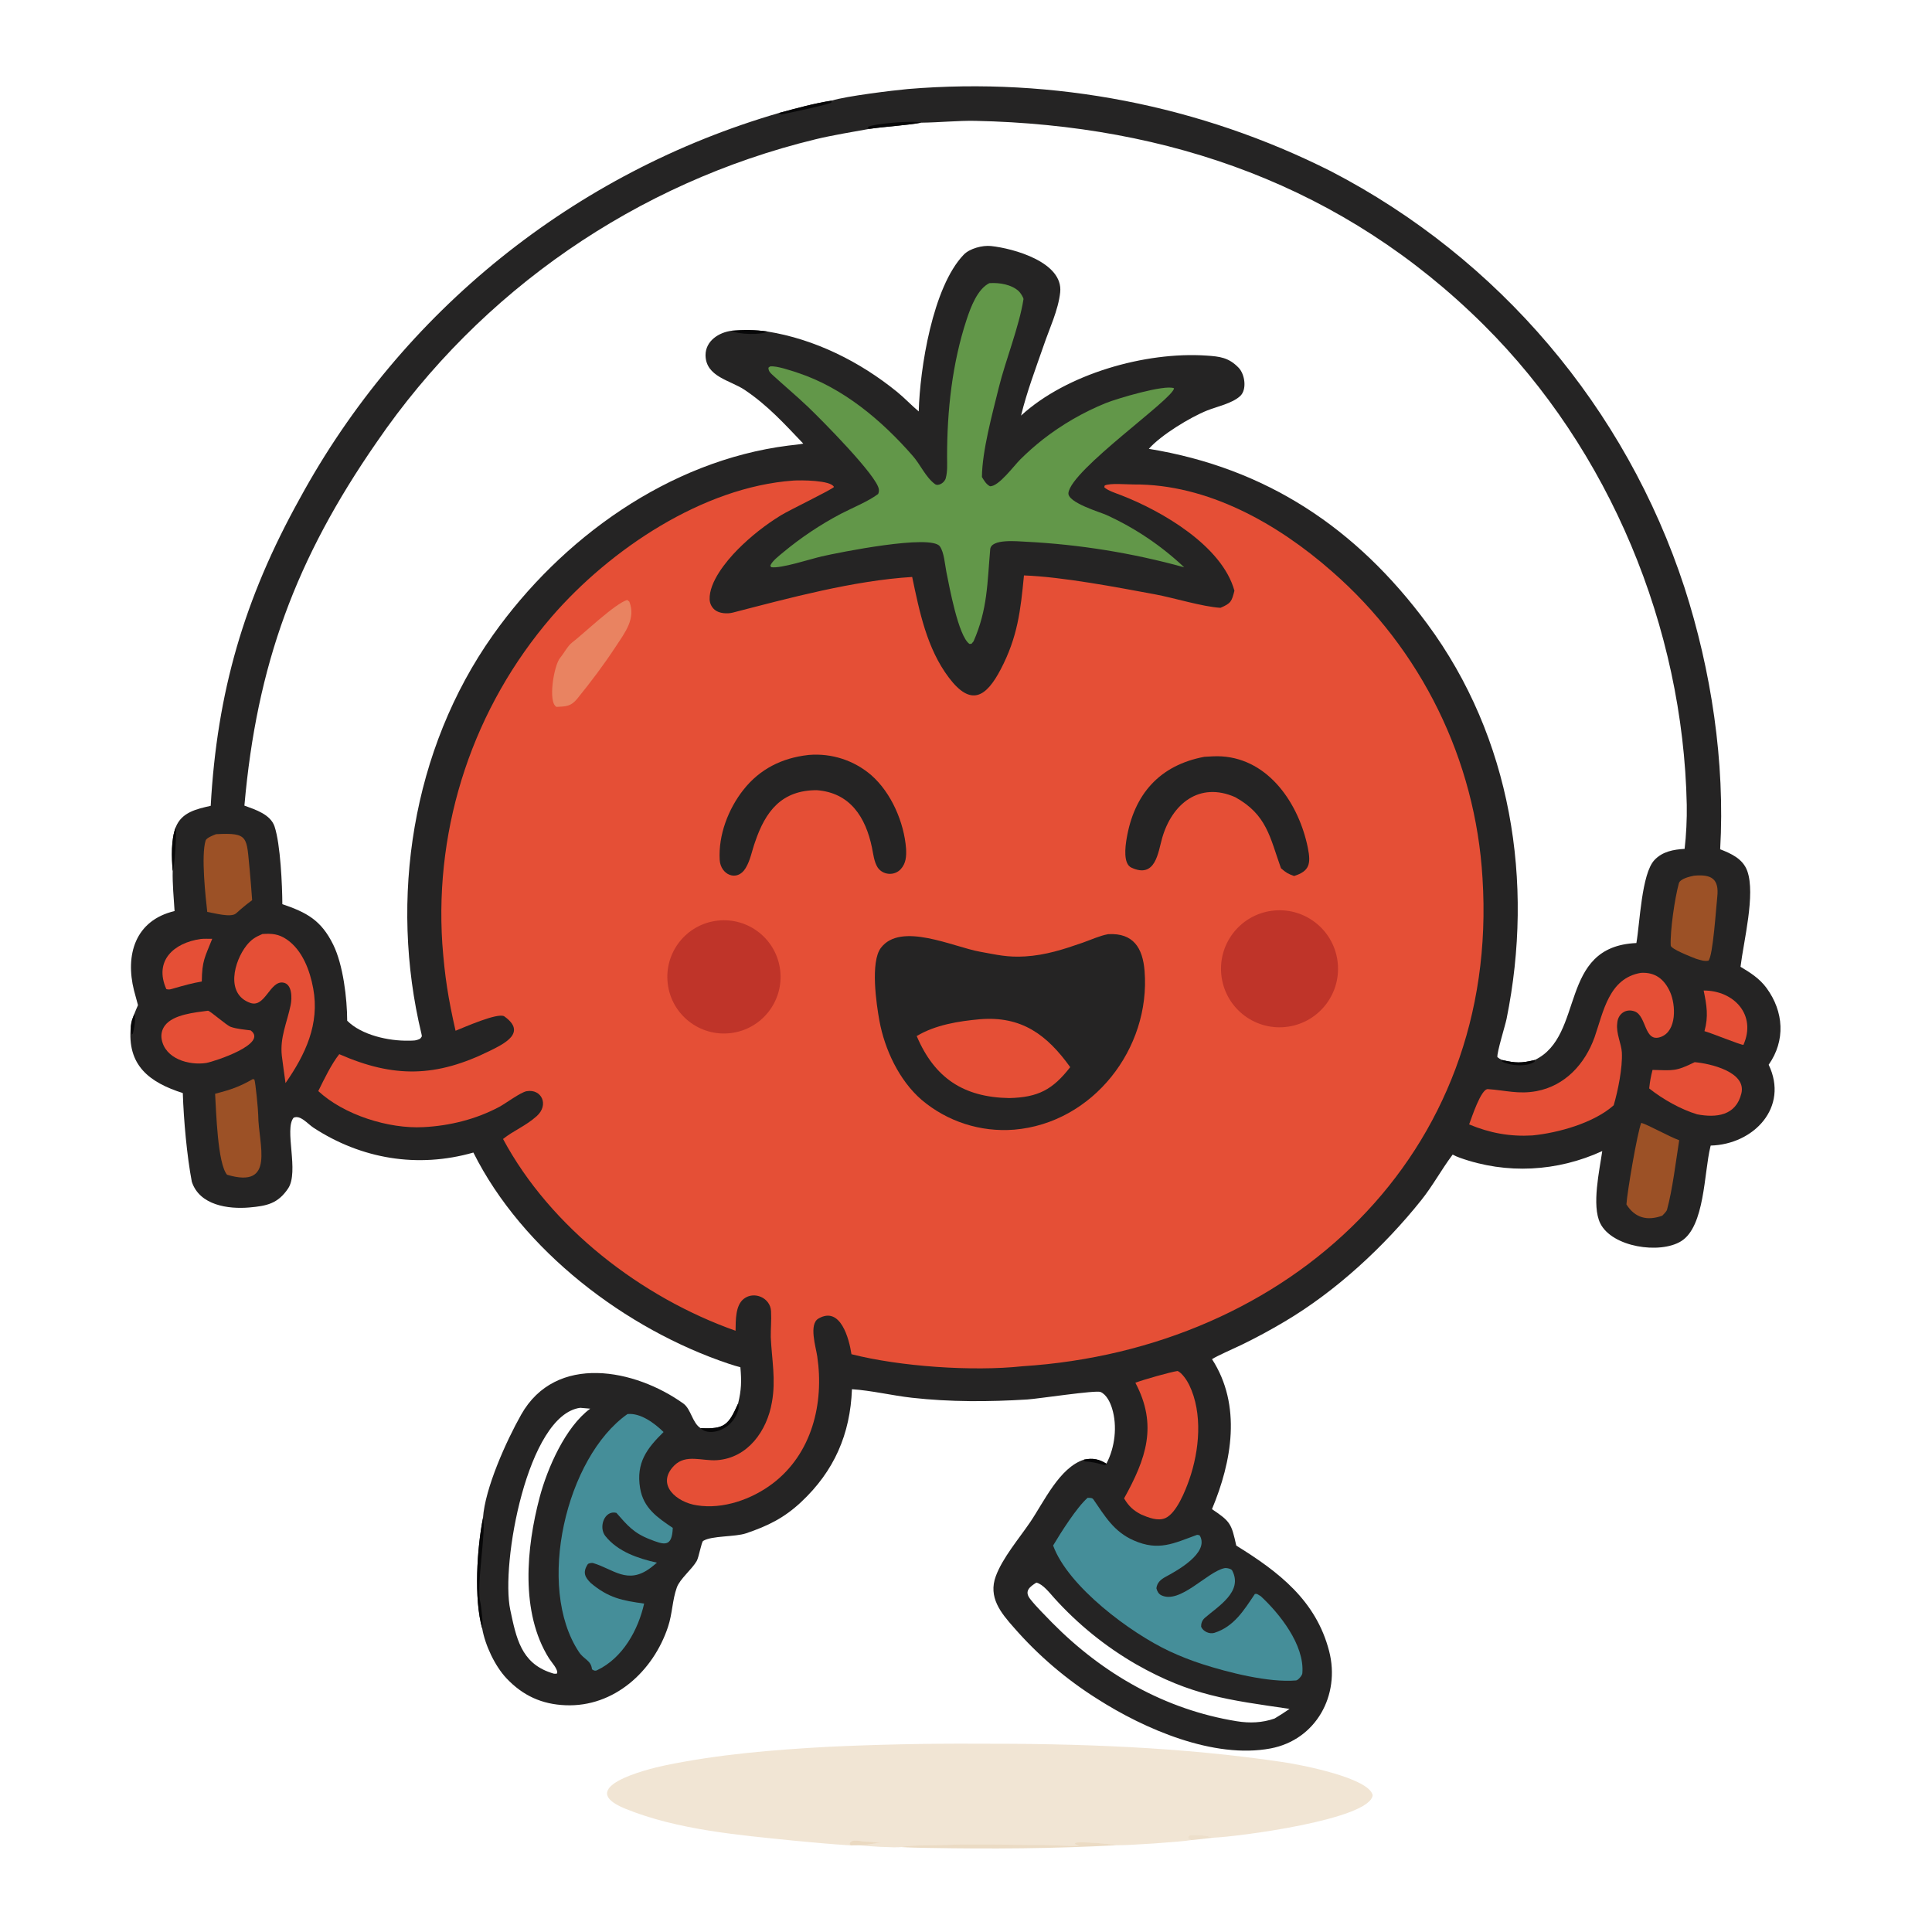 <svg version="1.1" xmlns="http://www.w3.org/2000/svg" style="display: block;" viewBox="0 0 2048 2048" width="1024" height="1024" preserveAspectRatio="none">
<path transform="translate(0,0)" fill="rgb(37,36,36)" d="M 881.877 106.629 C 896.276 101.943 946.969 95.764 962.499 94.361 C 1117.23 81.517 1272.5 111.736 1411.12 181.674 C 1588.9 274.004 1723.36 432.387 1785.62 622.79 C 1813.99 710.718 1828.75 807.841 1823.45 900.266 C 1835.24 904.876 1847.53 910.366 1852.19 923.295 C 1861.07 947.958 1848.29 997.732 1845.02 1024.83 C 1855.47 1031.08 1865.29 1037.33 1872.58 1047.29 C 1890.97 1072.37 1892.87 1103.05 1874.86 1128.67 C 1896.5 1173.69 1859.24 1213.08 1813.41 1214.36 L 1813.06 1215.72 C 1806.24 1243.33 1807.27 1300.21 1782 1315.77 C 1759.51 1329.63 1708.81 1322.08 1696.32 1296.72 C 1687.05 1277.9 1695.54 1240.7 1698.45 1220.19 C 1650.84 1242.02 1597.1 1245.07 1547.49 1227.27 C 1544.61 1226.23 1542.59 1225.37 1539.9 1223.91 L 1539.12 1224.95 C 1527.9 1240 1518.63 1257.16 1506.69 1272.11 C 1467.22 1321.51 1416.28 1368.64 1361.88 1400.86 C 1346.92 1409.78 1331.58 1418.05 1315.91 1425.67 C 1309 1429.01 1290.41 1437.11 1284.79 1440.76 C 1316.44 1489.67 1305.88 1549.26 1284.75 1599.76 C 1304.49 1612.98 1305.34 1615.26 1310.5 1638.38 C 1355.64 1666.31 1395.11 1696.61 1408.95 1750.32 C 1421.01 1797.12 1394.91 1844.37 1346.84 1853.42 C 1286.63 1864.75 1213.06 1832.84 1162.99 1800.77 C 1130.12 1780.09 1100.45 1754.71 1074.92 1725.45 C 1060.83 1709.57 1047.29 1693.14 1055.64 1670.69 C 1062.84 1651.3 1080.26 1630.86 1091.97 1613.64 C 1106.72 1591.94 1123.09 1555.51 1149.16 1547.25 C 1158.39 1545.39 1164.94 1546.68 1172.82 1551.56 C 1181.92 1534.4 1184.61 1511.52 1178.79 1492.84 C 1176.86 1486.64 1173.04 1478.36 1166.63 1475.56 C 1161.69 1473.41 1100.14 1482.82 1088.91 1483.51 C 1048.06 1486.02 1007.26 1486.24 966.51 1481.66 C 945.85 1479.34 923.353 1473.9 903.105 1472.64 C 901.309 1520.15 884.357 1559.43 849.087 1592.36 C 831.33 1608.94 814.383 1617.41 790.833 1625.39 C 779.077 1629.37 754.537 1627.74 745.35 1633.45 C 743.579 1634.56 740.781 1650.86 738.553 1654.72 C 733.352 1663.74 720.723 1673.69 717.459 1682.82 C 712.589 1696.45 712.864 1710.25 708.088 1724.62 C 692.481 1771.58 651.069 1809.69 599.516 1807.63 C 574.453 1806.63 554.422 1797.55 537.047 1779.24 C 524.677 1766.21 514.219 1743.94 511.158 1726.2 C 502.188 1694.75 505.656 1641.2 511.98 1609.1 C 514.088 1577.71 536.475 1527.86 552.462 1499.57 C 589.344 1434.3 673.291 1451.18 724.411 1487.83 C 732.522 1493.65 733.922 1508.5 742.622 1513.85 C 768.312 1515.25 772.389 1510.26 782.406 1487.82 C 785.951 1473.2 786.137 1464.14 784.841 1449.34 C 780.712 1448.26 776.622 1447.03 772.579 1445.66 C 663.469 1409.15 553.795 1325.74 501.807 1221.75 C 442.599 1238.66 382.963 1228.5 332.306 1195.42 C 326.01 1191.3 318.467 1181.59 311.241 1184.83 C 301.033 1196.95 317.355 1242.16 305.36 1259.9 C 294.56 1275.87 283.002 1278.34 264.283 1279.97 C 241.838 1281.93 211.473 1277.63 203.327 1252.67 C 198.104 1225.26 194.689 1187.05 193.775 1158.7 C 158.559 1147.46 134.319 1129.49 138.733 1087.84 C 139.259 1082.34 140.319 1080.15 142.264 1075.12 C 143.338 1072.12 145.009 1068.47 146.272 1065.49 C 144.808 1060.34 143.407 1055.18 142.07 1050 C 132.567 1012.27 143.216 975.659 185.053 965.756 C 184.179 952.449 182.728 936.222 183.058 923.181 C 181.901 909.12 181.182 889.789 186.325 876.795 C 192.588 860.98 208.526 857.535 223.364 854.211 C 230.093 733.659 258.751 634.741 317.736 528.565 C 425.858 329.974 608.812 182.788 825.951 119.707 C 844.708 114.682 862.644 109.632 881.877 106.629 z M 921.79 136.574 C 904.219 139.753 881.477 143.481 864.37 147.68 C 675.086 193.618 509.472 307.922 399.384 468.607 C 313.382 592.651 272.21 704.673 259.082 853.988 C 270.908 858.291 286.793 863.343 291.045 876.127 C 297.332 895.035 299.203 938.628 299.304 958.444 C 325.074 967.262 340.388 975.324 353.226 1001.37 C 363.771 1022.77 367.965 1058.37 368.039 1082 C 383.268 1097.32 412.067 1103.56 432.952 1103.15 C 438.172 1103.05 440.554 1103.4 445.321 1101.1 C 447.119 1098.74 447.549 1099.23 446.776 1096.02 C 412.331 953.015 436.752 794.441 522.421 673.377 C 595.033 570.764 708.813 488.457 835.654 472.339 C 841.073 471.647 846.122 471.339 851.506 470.25 C 831.425 449.221 813.812 429.693 789.377 413.293 C 774.089 403.032 748.12 399.486 747.882 376.471 C 747.963 361.21 762.148 352.23 775.927 350.554 C 788.55 349.569 800.688 349.599 813.253 351.396 C 863.617 359.404 911.545 383.374 950.864 415.34 C 959.178 422.1 965.962 429.509 973.906 436.145 C 975.031 391.086 988.599 304.07 1021.69 269.869 C 1027.94 263.406 1041.46 259.852 1050.4 260.791 C 1074.6 263.334 1127.25 278.042 1123.84 309.929 C 1121.82 328.818 1112.33 348.478 1106.27 366.445 C 1097.75 390.948 1088.53 415.313 1082.36 440.529 C 1130.54 396.347 1214.07 372.548 1278.94 376.94 C 1292.86 377.882 1302.49 378.89 1313.01 389.834 C 1319.68 396.772 1321.98 412.975 1314.7 419.766 C 1306.24 427.664 1290.04 430.976 1279.68 435.111 C 1261.66 442.31 1230.7 461.146 1217.82 475.779 C 1342.36 496.147 1437.88 559.705 1512.97 661.344 C 1602.05 781.918 1626.49 934.821 1597.01 1080.14 C 1595.59 1087.1 1586.64 1115.63 1587.3 1120.58 C 1589.43 1122.28 1589.66 1122.37 1592.11 1123.59 C 1606.75 1127 1612.54 1127.08 1626.88 1123.65 C 1680.56 1097.95 1651.22 1003.29 1734.64 999.66 C 1738.36 978.435 1740.1 926.314 1753.72 911.74 C 1762.23 902.624 1773.9 900.528 1785.76 899.835 C 1787.44 885.942 1788.33 867.401 1788.04 853.28 C 1784.21 664.999 1706.26 477.039 1572.86 344.447 C 1424.76 197.238 1239.41 132.456 1033.83 128.104 C 1016.29 127.733 995.178 129.862 976.464 130.052 C 961.185 132.882 938.888 134.095 921.79 136.574 z M 583.793 1773.11 C 586.699 1774.02 587.604 1774.66 590.514 1773.96 C 591.961 1769.75 584.509 1761.95 582.033 1758.01 C 551.352 1709.23 557.932 1640.47 572.068 1587.13 C 580.22 1556.37 599.393 1512.52 625.663 1493.24 L 614.995 1492.34 C 559.079 1499.89 530.573 1657.92 540.908 1706.53 C 547.187 1736.06 552.236 1762.59 583.793 1773.11 z M 1098.59 1677.63 C 1091.97 1681.84 1085.35 1686.42 1091.95 1694.88 C 1099.01 1703.92 1107.52 1711.86 1115.39 1720.2 C 1169.04 1774.46 1235.22 1812.32 1310.96 1824.57 C 1324.69 1826.79 1338.06 1826.3 1351.1 1821.7 C 1356.98 1818.21 1361.38 1815.4 1366.97 1811.49 C 1302.25 1801.98 1262.98 1797.64 1204.08 1764.07 C 1171.88 1745.43 1142.77 1721.89 1117.82 1694.28 C 1112.68 1688.61 1105.61 1679.24 1098.59 1677.63 z"/>
<path transform="translate(0,0)" fill="rgb(7,7,8)" d="M 511.158 1726.2 C 502.188 1694.75 505.656 1641.2 511.98 1609.1 C 515.711 1620.73 504.864 1680.7 509.017 1697.73 C 510.175 1702.48 512.415 1723 511.158 1726.2 z"/>
<path transform="translate(0,0)" fill="rgb(7,7,8)" d="M 782.406 1487.82 C 783.916 1491.54 782.721 1494.8 781.199 1498.5 C 777.829 1506.59 771.291 1512.96 763.106 1516.1 C 756.711 1518.61 747.658 1519.25 742.622 1513.85 C 768.312 1515.25 772.389 1510.26 782.406 1487.82 z"/>
<path transform="translate(0,0)" fill="rgb(7,7,8)" d="M 825.951 119.707 C 844.708 114.682 862.644 109.632 881.877 106.629 L 881.026 108.939 C 874.687 111.693 837.977 119.324 828.529 121.367 C 826.732 120.585 827.143 121.044 825.951 119.707 z"/>
<path transform="translate(0,0)" fill="rgb(7,7,8)" d="M 186.325 876.795 C 187.372 880.562 185.142 920.626 183.058 923.181 C 181.901 909.12 181.182 889.789 186.325 876.795 z"/>
<path transform="translate(0,0)" fill="rgb(7,7,8)" d="M 1149.16 1547.25 C 1158.39 1545.39 1164.94 1546.68 1172.82 1551.56 L 1172.63 1552.43 L 1171.04 1553.15 C 1162.34 1550.79 1158.64 1549.81 1149.78 1549.11 L 1149.16 1547.25 z"/>
<path transform="translate(0,0)" fill="rgb(7,7,8)" d="M 142.264 1075.12 C 144.568 1079.08 142.022 1090.94 140.833 1095.62 L 139.772 1096.69 C 138.744 1092.84 138.824 1091.9 138.733 1087.84 C 139.259 1082.34 140.319 1080.15 142.264 1075.12 z"/>
<path transform="translate(0,0)" fill="rgb(229,79,54)" d="M 840.978 509.425 C 848.781 508.888 880.854 508.961 884.026 516.218 C 881.835 519.037 836.34 540.954 827.872 546.215 C 811.237 556.418 795.874 568.561 782.104 582.389 C 769.852 594.767 751.534 617.028 752.233 635.483 C 752.424 639.704 754.365 643.655 757.589 646.385 C 762.356 650.411 771.045 650.864 776.794 649.381 C 837.244 633.782 904.623 615.452 966.941 611.598 C 974.702 648.495 982.507 687.471 1005.94 718.44 C 1029.19 749.16 1045.3 739.221 1060.86 709.406 C 1078.66 675.311 1081.86 647.418 1085.44 609.971 C 1126.53 611.514 1183.56 622.464 1224.22 629.989 C 1244.18 633.683 1274.8 643.208 1293.77 644.301 C 1305.02 639.49 1305.61 637.514 1308.54 626.202 C 1295.46 578.543 1231.3 541.509 1188.3 524.907 C 1183.62 523.102 1173.89 519.955 1170.54 516.46 L 1171.04 514.663 C 1176.54 511.873 1194.44 513.594 1201.76 513.545 C 1280.16 513.014 1354.43 555.205 1411.87 605.681 C 1506.56 688.244 1564.09 805.401 1571.52 930.81 C 1590.15 1224.2 1366.52 1430.24 1083.76 1448.29 C 1030.86 1453.96 954.161 1448.63 902.583 1435.51 C 900.106 1419.1 890.962 1384.11 867.564 1397.75 C 857.241 1403.77 864.816 1427.8 866.3 1437.73 C 873.773 1487.73 860.647 1541.17 818.835 1572.76 C 796.879 1589.34 766.42 1600.17 738.719 1595.7 C 717.446 1592.61 694.896 1573.95 714.532 1553.69 C 726.976 1540.96 744.33 1548.98 760.047 1547.85 C 792.782 1545.51 813.065 1516.67 818.251 1486.51 C 822.611 1462.69 818.14 1441.07 817.043 1417.44 C 816.939 1407.69 817.868 1399.91 817.345 1389.94 C 816.59 1375.55 799.356 1368.41 788.56 1376.72 C 779.41 1383.77 779.958 1399.6 779.722 1410.65 C 680.108 1375.41 583.68 1301.41 533.242 1207.36 C 544.172 1198.54 557.044 1193.78 568.887 1183.19 C 582.362 1171.15 574.023 1154 558.296 1156.71 C 551.836 1157.83 536.251 1169.58 529.338 1173.28 C 504.75 1186.45 476.729 1193.41 448.899 1194.81 C 412.007 1196.81 364.716 1181.9 337.389 1156.59 C 343.433 1144.36 351.337 1127.86 359.63 1117.47 C 417.746 1142.95 462.639 1142.02 519.628 1113.74 C 534.668 1106.28 558.688 1094.62 534.668 1077.45 C 528.211 1072.83 491.312 1089.35 482.906 1092.63 C 475.135 1058.44 471.43 1035.26 468.868 1000.37 C 460.6 874.099 502.237 749.633 584.816 653.756 C 646.498 582.519 745.024 516.252 840.978 509.425 z"/>
<path transform="translate(0,0)" fill="rgb(37,36,36)" d="M 1174.72 990.256 C 1201.54 988.768 1211.36 1004.99 1213.3 1029.29 C 1219.86 1111.44 1158.54 1190.49 1075.04 1197.5 C 1039.4 1200.32 1004.09 1188.92 976.818 1165.79 C 953.113 1145.25 937.788 1112.39 932.228 1082.1 C 928.997 1064.49 922.42 1019.76 933.789 1004.77 C 954.901 976.926 1010.67 1003.82 1038.63 1008.83 C 1056.8 1012.08 1067.75 1015 1086.79 1013.84 C 1108.38 1012.51 1127.23 1006.42 1147.43 999.386 C 1156.33 996.286 1165.7 991.885 1174.72 990.256 z"/>
<path transform="translate(0,0)" fill="rgb(229,79,54)" d="M 1038.63 1080.44 C 1082.79 1076.8 1109.74 1096.75 1134.47 1131.22 C 1115.88 1155.12 1100.44 1163.28 1069.84 1164 C 1021.43 1163.19 990.629 1142.78 971.742 1098.24 C 991.687 1086.36 1015.98 1082.51 1038.63 1080.44 z"/>
<path transform="translate(0,0)" fill="rgb(191,52,41)" d="M 1347.98 965.491 C 1381.73 960.901 1412.86 984.376 1417.73 1018.08 C 1422.6 1051.79 1399.39 1083.12 1365.72 1088.27 C 1331.66 1093.48 1299.88 1069.93 1294.95 1035.82 C 1290.03 1001.72 1313.84 970.136 1347.98 965.491 z"/>
<path transform="translate(0,0)" fill="rgb(191,52,41)" d="M 760.779 975.892 C 793.607 972.237 823.218 995.797 827.033 1028.61 C 830.848 1061.42 807.433 1091.14 774.642 1095.12 C 741.624 1099.12 711.648 1075.51 707.807 1042.47 C 703.965 1009.43 727.724 979.572 760.779 975.892 z"/>
<path transform="translate(0,0)" fill="rgb(37,36,36)" d="M 856.546 800.366 C 856.916 800.326 857.286 800.286 857.656 800.246 C 881.634 798.283 905.396 806.027 923.614 821.739 C 944.786 840.3 958.396 871.749 960.476 899.677 C 960.875 907.664 960.463 915.169 954.81 921.35 C 948.066 928.724 935.786 927.741 930.298 919.456 C 926.53 913.47 925.729 905.308 924.309 898.455 C 917.629 866.204 901.102 840.269 865.776 837.629 C 828.753 837.64 811.506 859.613 800.358 892.694 C 796.984 902.016 795.525 911.836 790.302 920.38 C 781.276 935.141 763.799 927.319 762.904 911.476 C 761.422 885.235 771.939 857.672 788.03 837.245 C 805.426 815.161 828.955 803.483 856.546 800.366 z"/>
<path transform="translate(0,0)" fill="rgb(37,36,36)" d="M 1276.69 802.239 C 1282.7 801.902 1289.09 801.404 1295.04 801.793 C 1345.79 804.988 1377.12 852.974 1386.37 898.735 C 1389.8 915.684 1388.1 923.492 1371.79 928.596 C 1365.04 926.183 1363.35 925.095 1357.89 920.375 C 1346.16 887.687 1343.05 863.632 1309.29 844.984 C 1271.23 828.26 1242.26 852.233 1231.9 888.481 C 1227.61 903.518 1224.98 931.686 1199.31 919.713 C 1190.52 915.613 1192.82 897.771 1194.18 889.474 C 1202.02 841.936 1229.21 811.14 1276.69 802.239 z"/>
<path transform="translate(0,0)" fill="rgb(233,131,97)" d="M 664.924 635.982 L 667.133 637.779 C 674.168 655.829 662.506 670.469 652.915 685.113 C 640.362 704.277 626.381 722.851 611.937 740.623 C 605.124 749.005 599.943 748.793 589.946 749.352 C 580.519 744.638 587.161 704.914 593.898 697.151 C 597.435 693.076 601.803 684.626 606.415 681.131 C 618.451 672.007 652.051 639.62 664.924 635.982 z"/>
<path transform="translate(0,0)" fill="rgb(98,151,73)" d="M 1048.71 300.178 L 1049.61 300.118 C 1059.71 299.537 1072.11 301.551 1079.89 308.624 C 1081.66 310.23 1085.16 315.686 1084.93 317.185 C 1080.4 346.077 1065.7 382.659 1058.83 410.597 C 1051.77 439.346 1041.15 477.843 1040.88 505.671 C 1043.36 509.673 1045.33 513.244 1049.38 515.426 C 1058.55 516.029 1074.82 493.613 1081.8 486.761 C 1089.47 479.215 1096.96 472.555 1105.44 465.864 C 1125.83 449.979 1148.31 436.985 1172.26 427.249 C 1183.75 422.619 1234.67 407.344 1244.5 411.559 C 1244.29 422.47 1135.45 497.833 1132.58 522.54 C 1131.39 532.758 1166.71 543.076 1172.53 545.756 C 1203 559.601 1230.97 578.39 1255.3 601.361 C 1200.55 586.229 1144.3 577.14 1087.57 574.257 C 1078.54 573.848 1050.66 570.822 1049.66 582.264 C 1046.56 617.854 1046.9 646.081 1032.01 679.814 L 1029.85 682.432 L 1027.69 682.595 C 1015.87 674.596 1006.27 621.346 1003.19 606.225 C 1001.62 598.46 1000.83 585.405 996.24 579.113 C 986.741 566.089 889.848 585.5 871.009 589.821 C 859.194 592.53 827.681 602.909 817.563 601.238 L 816.543 599.744 C 818.138 594.954 826.124 588.943 830.232 585.479 C 849.162 569.764 869.678 556.064 891.448 544.603 C 903.342 538.431 920.719 531.381 930.881 523.628 C 931.565 521.87 931.805 520.799 931.639 518.872 C 930.444 504.947 869.882 444.049 856.588 431.378 C 844.295 419.661 831.305 408.809 818.817 397.353 C 816.232 394.981 814.666 393.365 814.55 389.8 L 816.254 388.455 C 822.975 387.465 838.628 392.861 845.712 395.202 C 893.718 411.069 934.553 445.482 967.439 483.12 C 975.603 492.31 981.147 505.765 991.055 513.127 C 994.739 515.865 1001.53 511.508 1002.58 506.725 C 1004.52 499.438 1003.97 492.053 1003.95 484.524 C 1003.88 435.542 1009.35 384.927 1024.82 338.271 C 1029.06 325.48 1036.2 306.368 1048.71 300.178 z"/>
<path transform="translate(0,0)" fill="rgb(69,142,153)" d="M 1152.95 1587.73 C 1154.95 1587.84 1157.73 1587.57 1158.95 1589.31 C 1171.43 1607.39 1180.67 1623.58 1201.7 1632.87 C 1228.35 1644.64 1244.26 1635.92 1268.97 1626.99 C 1270.45 1627.25 1271.45 1627 1272.13 1628.31 C 1281.47 1646.23 1248.27 1664.7 1235.87 1671.35 C 1230.36 1674.31 1226.61 1677.64 1225.83 1683.57 C 1226.55 1686.69 1228.17 1689.61 1230.86 1690.96 C 1250.75 1700.89 1279.5 1666.35 1297.74 1662.37 C 1299.81 1661.76 1305.14 1662.87 1306.15 1664.77 C 1317.98 1687.15 1291.25 1702.74 1277.17 1715.01 C 1273.92 1717.84 1273.18 1721.44 1273.23 1724.4 C 1275.38 1729.49 1282.17 1732.51 1287.33 1730.87 C 1308.21 1724.23 1318.74 1706.73 1330.2 1689.7 C 1332.85 1689.2 1333.4 1690.31 1336.48 1692.05 C 1355.89 1709.98 1383.15 1743.61 1380.53 1773.8 C 1380.33 1776.14 1376.06 1781.14 1373.88 1781.33 C 1344.91 1783.86 1301.85 1772.84 1274.48 1764.03 C 1262.68 1760.23 1251.13 1755.7 1239.9 1750.46 C 1198.45 1731.14 1132.12 1681.74 1116.34 1638.3 C 1124.46 1624.72 1141.42 1597.77 1152.95 1587.73 z"/>
<path transform="translate(0,0)" fill="rgb(69,142,153)" d="M 665.175 1498.95 C 679.087 1497.56 693.939 1508.72 703.409 1518.02 C 685.858 1535.19 674.049 1550.6 678.544 1577.53 C 682.085 1598.75 696.82 1608.54 713.173 1619.65 C 712.371 1640.75 703.882 1637.62 688.593 1631.63 C 671.416 1624.9 664.905 1616.75 653.39 1603.69 C 640.812 1600.52 634.178 1618.83 641.678 1628.24 C 654.954 1644.89 676.396 1652.03 696.371 1656.5 C 694.151 1658.43 691.867 1660.29 689.524 1662.07 C 665.041 1680.32 650.17 1663.16 628.417 1656.83 C 626.855 1656.73 623.814 1656.96 622.916 1658.35 C 617.22 1667.21 620.467 1672.25 626.249 1678.07 C 645.134 1693.93 659.494 1696.64 682.804 1699.87 C 676.539 1727.73 660.247 1757.59 632.842 1770.53 C 630.618 1771.58 629.217 1770.64 627.537 1769.54 C 626.517 1759.84 619.229 1759.49 613.758 1751.27 C 567.68 1682.04 600.132 1544.63 665.175 1498.95 z"/>
<path transform="translate(0,0)" fill="rgb(229,79,54)" d="M 1739.36 1031.27 C 1754.47 1030.36 1764.26 1037.89 1770.4 1051.64 C 1776.47 1065.27 1777.64 1092.95 1760.57 1099.17 C 1742.63 1105.71 1745.76 1076.86 1732.76 1072.12 C 1723.2 1068.63 1714.79 1075.06 1714.33 1084.82 C 1712.96 1095.57 1718.76 1106.36 1719.24 1115.67 C 1720.06 1131.78 1715.15 1156.13 1710.59 1171.64 C 1689.65 1190.36 1651.76 1200.97 1624.24 1203.62 C 1600.53 1204.99 1579.21 1201.06 1557.33 1191.93 C 1559.81 1185.57 1569.86 1154.01 1577.24 1154.51 C 1595.72 1155.75 1609.62 1160.18 1628.65 1156.66 C 1659.04 1151.03 1680.12 1127.86 1690.29 1099.58 C 1699.75 1072.34 1705.42 1037.05 1739.36 1031.27 z"/>
<path transform="translate(0,0)" fill="rgb(229,79,54)" d="M 1248.21 1453.3 C 1252.97 1455.11 1258.45 1463.62 1260.6 1468.07 C 1275.19 1498.19 1271.39 1537.65 1260.71 1568.32 C 1256.65 1579.98 1247.17 1604.12 1235.25 1609.28 C 1227.28 1612.74 1217.24 1608.65 1209.78 1605.48 C 1201.16 1601.02 1196.46 1596.55 1191.58 1588.36 C 1214.84 1546.37 1227.48 1511 1203.53 1465.75 C 1212.29 1462.47 1239.41 1454.71 1248.21 1453.3 z"/>
<path transform="translate(0,0)" fill="rgb(229,79,54)" d="M 278.135 990.106 C 288.085 989.392 295.437 989.989 304.013 995.873 C 320.621 1007.27 328.51 1028.77 332.002 1047.68 C 338.997 1085.54 323.862 1117.63 302.671 1148.1 C 301.285 1138.46 299.979 1128.8 298.752 1119.13 C 296.588 1099.66 304.261 1084.06 308.11 1065.37 C 309.582 1058.22 309.955 1042.75 299.831 1041.54 C 286.014 1039.88 280.89 1068.57 265.364 1063.14 C 238.704 1053.82 248.116 1018.95 261.307 1002.26 C 266.514 995.761 270.619 993.345 278.135 990.106 z"/>
<path transform="translate(0,0)" fill="rgb(156,81,38)" d="M 268.04 1143.84 L 269.64 1144.29 C 270.851 1147.11 273.717 1176.99 273.734 1182.13 C 273.834 1212.87 292.687 1260.75 240.688 1245.27 C 230.597 1233.3 229.194 1178.4 228.018 1159.46 C 244.661 1155.08 253.295 1152.3 268.04 1143.84 z"/>
<path transform="translate(0,0)" fill="rgb(229,79,54)" d="M 1796.43 1125.95 C 1812.56 1127.29 1851.46 1136.21 1845.94 1159.02 C 1840.18 1182.81 1819.27 1185.06 1799.11 1181.25 C 1781.63 1176.02 1762.43 1165.14 1748.21 1153.78 C 1749.12 1145.75 1749.79 1141.99 1751.75 1134.15 C 1773.75 1134.7 1776.19 1135.96 1796.43 1125.95 z"/>
<path transform="translate(0,0)" fill="rgb(156,81,38)" d="M 1739.8 1190.27 C 1747.32 1192.38 1767.9 1204.22 1780.02 1208.71 C 1776.48 1231.06 1772.98 1260.71 1767.11 1282.38 C 1766.64 1284.08 1763.46 1287.31 1762.09 1288.67 C 1746.12 1294.45 1733.16 1291.09 1724.08 1276.75 C 1724.7 1264.81 1735.65 1200.16 1739.8 1190.27 z"/>
<path transform="translate(0,0)" fill="rgb(156,81,38)" d="M 228.979 884.279 C 264.157 882.432 261.151 887.287 264.648 921.774 C 265.728 932.42 266.446 943.527 267.292 954.215 C 260.622 959.147 256.332 962.754 250.144 968.317 C 244.613 972.954 227.204 967.875 219.7 966.676 C 217.96 951.163 213.028 907.04 217.957 890.991 C 218.812 888.207 226.08 885.356 228.979 884.279 z"/>
<path transform="translate(0,0)" fill="rgb(229,79,54)" d="M 220.437 1071.41 C 222.866 1071.49 239.866 1086.82 244.576 1088.51 C 250.668 1090.7 259.268 1091.43 265.693 1092.25 C 284.852 1106.45 227.531 1125.11 218.741 1126.78 C 200.317 1129.61 175.059 1122.43 171.366 1101.63 C 170.433 1096.5 171.7 1091.21 174.858 1087.05 C 183.699 1075.3 206.733 1073.26 220.437 1071.41 z"/>
<path transform="translate(0,0)" fill="rgb(156,81,38)" d="M 1795.84 928.248 C 1814.28 926.612 1822.57 931.565 1820.35 951.036 C 1819.16 961.464 1815.83 1013.76 1811.01 1018.37 C 1806.28 1019.2 1802.68 1017.68 1797.96 1016.38 C 1792.94 1014.35 1771.17 1006.09 1771.01 1002.24 C 1770.36 986.622 1775.23 952.505 1779.64 936.391 C 1781.04 931.274 1791.89 929.066 1795.84 928.248 z"/>
<path transform="translate(0,0)" fill="rgb(229,79,54)" d="M 212.803 995.353 C 216.277 994.998 221.344 995.178 224.968 995.185 C 217.003 1015.19 214.199 1018.4 213.904 1040.41 C 203.237 1042.31 195.683 1044.44 185.363 1047.39 C 181.477 1048.45 179.716 1049.47 176.301 1048.48 C 163.046 1018.48 184.08 999.473 212.803 995.353 z"/>
<path transform="translate(0,0)" fill="rgb(229,79,54)" d="M 1805.94 1049.99 C 1838.15 1049.93 1862.2 1075.9 1848.11 1107.58 C 1845.67 1107.98 1813.64 1094.86 1806.8 1093.07 C 1811.19 1077.33 1809.18 1065.58 1805.94 1049.99 z"/>
<path transform="translate(0,0)" fill="rgb(7,7,8)" d="M 921.79 136.574 L 920.08 135.697 L 920.154 134.454 C 927.038 130.981 967.403 127.527 976.464 130.052 C 961.185 132.882 938.888 134.095 921.79 136.574 z"/>
<path transform="translate(0,0)" fill="rgb(7,7,8)" d="M 775.927 350.554 C 788.55 349.569 800.688 349.599 813.253 351.396 C 808.464 355.431 780.325 354.556 775.927 350.554 z"/>
<path transform="translate(0,0)" fill="rgb(7,7,8)" d="M 1592.11 1123.59 C 1606.75 1127 1612.54 1127.08 1626.88 1123.65 C 1627.07 1124.2 1626.86 1124.81 1626.8 1125.38 C 1618.52 1131.28 1600.57 1129.87 1591.96 1125.14 L 1592.11 1123.59 z"/>
<path transform="translate(0,0)" fill="rgb(188,133,56)" fill-opacity="0.212" d="M 901.592 1956.2 C 881.855 1954.98 861.396 1953.07 841.831 1951.2 C 782.825 1945.2 718.331 1939.82 662.951 1917.35 C 607.866 1895 685.39 1875.48 704.315 1871.53 C 761.573 1859.59 819.695 1854.87 877.949 1851.68 C 929.694 1849.26 981.491 1848.15 1033.29 1848.37 C 1142.87 1848.16 1252.28 1851.79 1360.89 1868.03 C 1379.47 1870.81 1451.09 1884.62 1455.12 1902.99 C 1452.09 1929.01 1310.71 1947.2 1285.52 1948.07 C 1279.33 1945.41 1267.96 1944.72 1261.42 1945.43 L 1259.33 1947.03 L 1259.69 1948.83 L 1262.78 1950.57 C 1252.32 1952.49 1193.78 1956.4 1183.6 1956.03 C 1176.67 1954.52 1145.74 1951.77 1139.99 1953.47 L 1139.3 1954.63 C 1141.55 1955.87 1141.62 1955.94 1144.08 1956.59 C 1128.1 1957.04 1115.77 1955.62 1100.77 1955.69 C 1068.28 1955.86 1035.92 1954.24 1003.62 1955.68 C 993.288 1956.14 963.72 1955.7 955.478 1957.95 C 948.907 1958.92 917.734 1957.04 910.715 1956.08 C 919.762 1955.98 925.542 1953.92 933.342 1953.66 C 932.64 1953.33 921.352 1952.22 920.042 1952.32 C 914.354 1952.77 903.299 1948.3 900.697 1953.97 L 901.592 1956.2 z"/>
<path transform="translate(0,0)" fill="rgb(188,133,56)" fill-opacity="0.294" d="M 955.478 1957.95 C 963.72 1955.7 993.288 1956.14 1003.62 1955.68 C 1035.92 1954.24 1068.28 1955.86 1100.77 1955.69 C 1115.77 1955.62 1128.1 1957.04 1144.08 1956.59 C 1141.62 1955.94 1141.55 1955.87 1139.3 1954.63 L 1139.99 1953.47 C 1145.74 1951.77 1176.67 1954.52 1183.6 1956.03 C 1117.16 1959.63 1051.08 1960.07 984.535 1958.88 C 974.76 1958.71 965.254 1958.6 955.478 1957.95 z"/>
<path transform="translate(0,0)" fill="rgb(188,133,56)" fill-opacity="0.31" d="M 901.592 1956.2 L 900.697 1953.97 C 903.299 1948.3 914.354 1952.77 920.042 1952.32 C 921.352 1952.22 932.64 1953.33 933.342 1953.66 C 925.542 1953.92 919.762 1955.98 910.715 1956.08 L 901.592 1956.2 z"/>
<path transform="translate(0,0)" fill="rgb(188,133,56)" fill-opacity="0.259" d="M 1262.78 1950.57 L 1259.69 1948.83 L 1259.33 1947.03 L 1261.42 1945.43 C 1267.96 1944.72 1279.33 1945.41 1285.52 1948.07 C 1277.95 1949.03 1270.37 1949.86 1262.78 1950.57 z"/>
</svg>